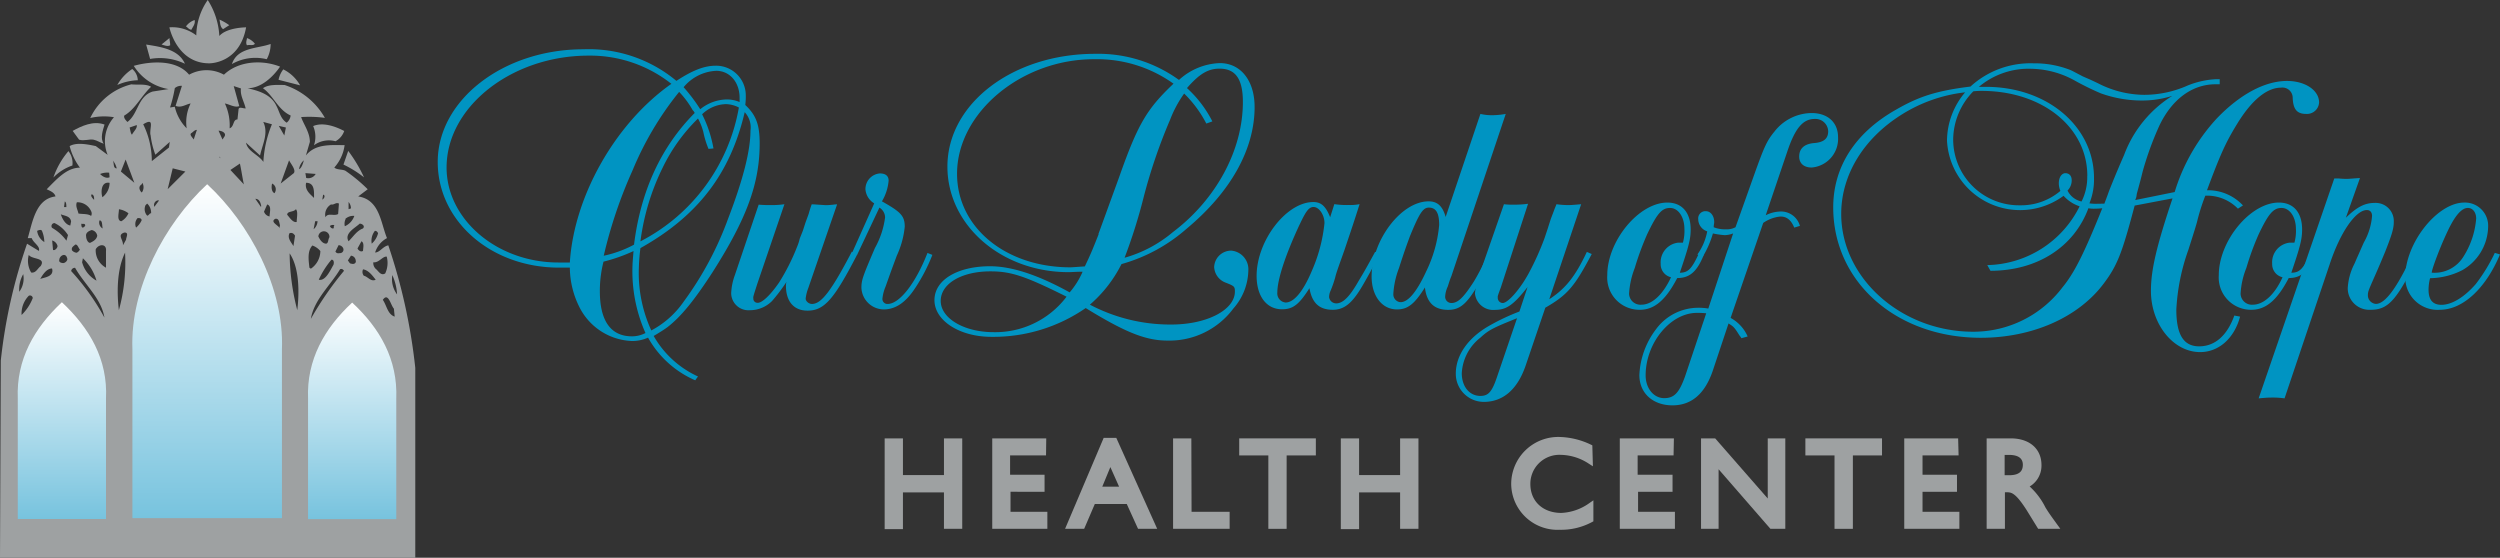 <svg xmlns="http://www.w3.org/2000/svg" xmlns:xlink="http://www.w3.org/1999/xlink" viewBox="0 0 347.42 77.51"><rect x="0" y="0" width="347.42" height="77.51" fill="#333333" stroke="none"/><defs><style>.cls-1,.cls-3{fill:#9ea1a2;}.cls-1{stroke:#9ea1a2;stroke-miterlimit:10;stroke-width:0.86px;}.cls-2{fill:#0094c2;}.cls-4{fill:#d7df23;}.cls-5{fill:url(#New_Gradient_Swatch_1);}.cls-6{fill:url(#New_Gradient_Swatch_1-2);}.cls-7{fill:url(#New_Gradient_Swatch_1_copy);}</style><linearGradient id="New_Gradient_Swatch_1" x1="8.6" y1="42.04" x2="8.6" y2="72.12" gradientUnits="userSpaceOnUse"><stop offset="0" stop-color="#fff"/><stop offset="1" stop-color="#77c3de"/></linearGradient><linearGradient id="New_Gradient_Swatch_1-2" x1="48.94" y1="42.05" x2="48.94" y2="72.14" xlink:href="#New_Gradient_Swatch_1"/><linearGradient id="New_Gradient_Swatch_1_copy" x1="28.79" y1="25.6" x2="28.79" y2="72.04" xlink:href="#New_Gradient_Swatch_1"/></defs><title>Asset 1</title><g id="Layer_2" data-name="Layer 2"><g id="Layer_1-2" data-name="Layer 1"><path class="cls-1" d="M133.29,73.06h-1.68V68h-6.56v5.1h-1.68V61.35h1.68v5.1h6.56v-5.1h1.68Z"/><path class="cls-1" d="M144.94,62.86h-5V66.4h4.79v1.51H140v3.64h5.12v1.51h-6.8V61.35h6.64Z"/><path class="cls-1" d="M160.15,73.06h-1.72l-1.57-3.45h-5l-1.48,3.45h-1.72l5-11.78h1.19Zm-7.61-5h3.64l-1.89-4.24Z"/><path class="cls-1" d="M165.16,71.55h5.29v1.51h-7V61.35h1.68Z"/><path class="cls-1" d="M182.43,62.86h-4.06v10.2h-1.68V62.86h-4.05V61.35h9.79Z"/><path class="cls-1" d="M196.69,73.06H195V68h-6.56v5.1h-1.68V61.35h1.68v5.1H195v-5.1h1.69Z"/><path class="cls-1" d="M220.91,64a7.72,7.72,0,0,0-4-1.22,4.46,4.46,0,0,0-4.67,4.48c0,2.63,1.92,4.45,4.74,4.45A7.66,7.66,0,0,0,221,70.35v1.84a8.61,8.61,0,0,1-4.24,1,6,6,0,0,1-6.32-5.84,6.11,6.11,0,0,1,6.42-6.19,10.23,10.23,0,0,1,4,1Z"/><path class="cls-1" d="M232.15,62.86h-5V66.4H232v1.51h-4.79v3.64h5.12v1.51h-6.8V61.35h6.65Z"/><path class="cls-1" d="M247.67,73.06h-1.44l-7.83-9v9h-1.58V61.35h1.34l7.93,9.07V61.35h1.58Z"/><path class="cls-1" d="M261.11,62.86h-4.05v10.2h-1.69V62.86h-4.05V61.35h9.79Z"/><path class="cls-1" d="M271.74,62.86h-5V66.4h4.79v1.51h-4.79v3.64h5.12v1.51h-6.8V61.35h6.64Z"/><path class="cls-1" d="M279.42,61.35c2.37,0,3.85,1.25,3.85,3.28a2.94,2.94,0,0,1-2,2.87,9.4,9.4,0,0,1,2.61,3.24c.5.81.79,1.2,1.6,2.32h-2L282,70.66c-1.54-2.41-2.24-2.68-3.1-2.68h-.71v5.08h-1.68V61.35Zm-1.27,5.12h1.08c1.81,0,2.32-.93,2.31-1.91s-.67-1.77-2.31-1.77h-1.08Z"/><path class="cls-2" d="M347.42,35.36c-2,4.75-5.18,7.69-8.36,7.69a4.5,4.5,0,0,1-4.81-4.52c0-4.76,4.46-10.38,8.2-10.38a3.22,3.22,0,0,1,3.32,3.4,7.1,7.1,0,0,1-3.6,6,10.17,10.17,0,0,1-4.47,1.11,6.63,6.63,0,0,0-.21,1.59c0,1.41.57,2.11,1.8,2.11,1.43,0,3.16-1.05,4.75-2.87a23.58,23.58,0,0,0,2.66-4.35Zm-9.5,2.53a4.7,4.7,0,0,0,4.39-2.18,11.56,11.56,0,0,0,1.8-5.34c0-.88-.51-1.52-1.23-1.47s-1.58.83-2.66,3.06a48.63,48.63,0,0,0-2,4.87s-.08.23-.22.7Z"/><path class="cls-2" d="M336.26,35.25c-3.16,6.45-4.31,7.8-6.83,7.8a3,3,0,0,1-3.17-3,8.45,8.45,0,0,1,.79-3.11,7,7,0,0,0,.35-.77l1.09-2.46a8.88,8.88,0,0,0,1.15-3.7c0-.53-.29-.82-.72-.82-1.58,0-3.74,3.17-5.18,7.57l-6.26,18.6a11.55,11.55,0,0,0-1.87-.11c-.58,0-1,.05-1.73.11L324.39,24.8H325a10.78,10.78,0,0,0,1.08.06c.44,0,.86-.06,1.88-.12L326,30.26c1.52-1.47,2.6-2.06,4-2.06a2.52,2.52,0,0,1,2.66,2.64c0,.94-.29,1.82-1.16,4.05-.36.88-1.08,2.59-1.5,3.52-.8,1.82-.94,2.11-.94,2.58a1.2,1.2,0,0,0,1.08,1.24c1.3.05,3-2.23,5.32-7.28Z"/><path class="cls-2" d="M321.73,35.48c-.94,2.29-2,3.16-3.67,3.16-1.59,3.06-3.17,4.41-5.19,4.41a4.49,4.49,0,0,1-4.53-4.81c0-4.76,4.39-10.09,8.35-10.09,2,0,3.23,1.34,3.23,3.75,0,1.35-.28,2.41-1.5,6,1.15,0,1.65-.53,2.66-2.7Zm-2.88-1.76a5.94,5.94,0,0,0,.21-1.88c0-1.7-.87-2.94-2-2.94s-1.8.77-3.17,3.64a37.7,37.7,0,0,0-1.72,4.7,11.11,11.11,0,0,0-.8,3.58,1.57,1.57,0,0,0,1.72,1.52c1.45,0,3-1.35,4.11-3.81a1.85,1.85,0,0,1-1.44-1.88,2.74,2.74,0,0,1,2.44-2.93Z"/><path class="cls-2" d="M311.3,44c-.8,3-2.95,4.93-5.55,4.93-3.74,0-6.84-3.88-6.84-8.51,0-2.93.8-6.28,3-12.85l-5.26,1c-1.73,6.52-2.37,8.28-4.32,10.86-3.53,4.7-9.93,7.51-17.06,7.51-11.73,0-20.51-7.75-20.51-18.13,0-5.57,3-10.33,8.71-13.56,3.24-1.87,5.68-2.64,10.36-3.22a12.34,12.34,0,0,1,8.78-3.23,13.53,13.53,0,0,1,5.11.93c.51.24-.07-.05,1.73.89l1.08.47,1,.47A14.24,14.24,0,0,0,298,13.18a14.94,14.94,0,0,0,6-1.29,12,12,0,0,1,3.89-.88h.58v.7h-.58c-3.17,0-6,2-7.78,5.69a43.52,43.52,0,0,0-2.37,6.52c-.21.88-.43,1.7-.79,3l-.07.47-.15.41,5.48-1.11a26.32,26.32,0,0,1,5.89-10.27c3.17-3.29,6.63-5.17,9.72-5.17,2.52,0,4.46,1.29,4.46,3a1.69,1.69,0,0,1-1.8,1.58c-1.29,0-1.8-.65-1.87-2.23A1.42,1.42,0,0,0,317,12.18c-2,0-4.11,1.76-6.12,5.05-1.58,2.58-2.3,4.16-4.18,9.21a6.61,6.61,0,0,1,5,2.11L311,29a6,6,0,0,0-4.1-1.81h-.43a28.61,28.61,0,0,0-1.08,3.34c-.07.41-.58,2-1.29,4.23a28.8,28.8,0,0,0-1.66,8.27c0,3.46,1,5.1,3.17,5.1s3.88-1.46,4.89-4.28Zm-35.13-7.16A14.64,14.64,0,0,0,289,28.67a5.15,5.15,0,0,1-2.23-1.46,10.17,10.17,0,0,1-16.2-7.69,10.5,10.5,0,0,1,2.52-6.69A21,21,0,0,0,264.15,16c-5.26,3.34-8.28,8.39-8.28,13.73,0,8.91,8.35,16.37,18.35,16.37a15.52,15.52,0,0,0,12.39-6.16c1.65-2,3-4.69,5.54-11a9,9,0,0,1-1,.06,4.07,4.07,0,0,1-.93-.06c-2,5.4-7.13,8.69-13.61,8.69m13.46-13.2c0-6.75-6.26-11.8-14.69-11.8a10.24,10.24,0,0,0-1.15.06,9.66,9.66,0,0,0-2.8,6.69,9.15,9.15,0,0,0,9.28,9.15,8.44,8.44,0,0,0,5.62-2,2.69,2.69,0,0,1-.22-1.06c0-.87.44-1.46,1-1.4s.79.47.79,1a2,2,0,0,1-.58,1.41A2.81,2.81,0,0,0,289.27,28,7.56,7.56,0,0,0,290.06,24.45Zm2.37,3.87c.29-.76.51-1.35.65-1.76,1-2.52,1.8-4.34,2.09-5a16.47,16.47,0,0,1,6.7-8.22,13.84,13.84,0,0,1-4.33.65,17,17,0,0,1-5.61-1,39,39,0,0,1-3.59-1.76,12.87,12.87,0,0,0-6-1.65A10.74,10.74,0,0,0,275,12.07H276c8.5,0,15,5.51,15,12.67a8.76,8.76,0,0,1-.64,3.52,6.07,6.07,0,0,0,.93.06Z"/><path class="cls-2" d="M242,47a2.42,2.42,0,0,0-.29-.41c-.72-1.18-.86-1.23-1.5-1.64l-2.17,6.51c-1.08,3.23-2.95,4.87-5.62,4.87s-4.6-1.64-4.6-4.22a11.32,11.32,0,0,1,2.3-6.34,7.29,7.29,0,0,1,5.76-3,7.8,7.8,0,0,1,1.52.11l3.45-10.44a3.66,3.66,0,0,1-1.15.24,11.37,11.37,0,0,1-1.66-.24,13.41,13.41,0,0,1-1.37,3.17l-.79-.24a8.07,8.07,0,0,0,1.37-3.22A1.79,1.79,0,0,1,236,30.46a1,1,0,0,1,1.07-1.11c.65,0,1.15.64,1.15,1.52,0,.18-.07.41-.07.71a4.22,4.22,0,0,0,1.66.29,2.62,2.62,0,0,0,1.37-.29l2.59-7.28c1.37-3.82,1.73-4.69,2.81-6a6.62,6.62,0,0,1,5.18-2.59c2.23,0,3.67,1.3,3.67,3.35a4,4,0,0,1-3.67,4.22c-1.08,0-1.73-.58-1.73-1.52,0-1.12.72-1.77,2.09-1.88s1.94-.65,1.94-1.64a1.77,1.77,0,0,0-1.87-1.71c-1.65,0-2.73,1.3-3.81,4.52l-3,8.86a4.91,4.91,0,0,1,2.09-.52,2.73,2.73,0,0,1,2.66,2l-.79.24c-.43-1.06-1.08-1.59-2-1.53a5,5,0,0,0-2.31.88l-4.53,13.2a5.4,5.4,0,0,1,2.37,2.58Zm-4.89-3.46a10.58,10.58,0,0,0-1.3-.06c-3.67,0-7.12,4.17-7.12,8.68,0,1.83,1.14,3.17,2.58,3.17s2.1-.82,2.89-3Z"/><path class="cls-2" d="M236.75,35.48c-.94,2.29-1.95,3.16-3.67,3.16-1.59,3.06-3.17,4.41-5.19,4.41a4.48,4.48,0,0,1-4.53-4.81c0-4.76,4.39-10.09,8.35-10.09,2,0,3.24,1.34,3.24,3.75,0,1.35-.29,2.41-1.51,6,1.15,0,1.66-.53,2.66-2.7Zm-2.88-1.76a5.94,5.94,0,0,0,.21-1.88c0-1.7-.86-2.94-2-2.94s-1.8.77-3.17,3.64a39.21,39.21,0,0,0-1.73,4.7,11.59,11.59,0,0,0-.79,3.58,1.58,1.58,0,0,0,1.73,1.52c1.44,0,2.95-1.35,4.1-3.81a1.86,1.86,0,0,1-1.44-1.88,2.75,2.75,0,0,1,2.45-2.93Z"/><path class="cls-2" d="M221.2,35.3c-2.38,4.52-3.37,5.69-6.45,7.46L212,50.85c-1.14,3.29-3.14,5-5.81,5a3.9,3.9,0,0,1-3.88-3.93c0-2.52,1.65-4.93,4.61-6.63a30.08,30.08,0,0,1,4.23-2l1.13-3.4c-1.92,2.46-2.92,3.17-4.5,3.17a2.55,2.55,0,0,1-2.81-2.29,9.9,9.9,0,0,1,.51-2.29L209,28.38a8.31,8.31,0,0,0,1.22.06,14,14,0,0,0,2.13-.12l-3.78,11.62c-.5,1.35-.43,1.17-.43,1.41a.72.72,0,0,0,.65.76c.71.06,2.43-1.88,3.64-4.11a37.5,37.5,0,0,0,2.22-4.93l.43-1.29.43-1.35.49-1.29c0-.05.15-.35.3-.76a11.19,11.19,0,0,0,1.63.12c.29,0,.43,0,1.8-.12l-4.43,13.2c2.28-1.47,3.64-3.22,5.22-6.57Zm-10.38,8.92c-3.37,1.36-3.94,1.64-5.09,2.7a6.72,6.72,0,0,0-2.59,4.93c0,1.88,1.07,3.17,2.59,3.17,1.07,0,1.57-.53,2.23-2.41Z"/><path class="cls-2" d="M207.81,35.19A39.14,39.14,0,0,1,204.5,41c-1.08,1.53-1.94,2.06-3.24,2.06-1.95,0-3-1-3.24-3.11-1.44,2.29-2.37,3.05-3.89,3.05-2.08,0-3.52-1.88-3.52-4.58,0-5,4.1-10.44,7.92-10.44,1.22,0,1.94.65,2.37,2.17l4.83-14.32a6.56,6.56,0,0,0,1.57.18,10.64,10.64,0,0,0,1.95-.18L201.7,38.36c-.22.52-.36,1-.51,1.46a3.85,3.85,0,0,0-.36,1.41.87.87,0,0,0,.87.88c.93,0,1.72-.82,3.09-2.94.5-.81.94-1.64,2.23-4.22Zm-11.88-2.35c-.43,1.17-.86,2.35-1.51,4.4a11.85,11.85,0,0,0-.79,3.58,1.09,1.09,0,0,0,.94,1.17c1.08.06,2.3-1.41,3.6-4.22A18.44,18.44,0,0,0,200,31.26c0-1.65-.43-2.41-1.44-2.41C197.74,28.85,197.23,29.67,195.93,32.84Z"/><path class="cls-2" d="M191.83,35.19c-.72,1.35-2.08,3.87-2.73,4.92-1.3,2.12-2.38,2.94-3.89,2.94-1.87,0-2.88-.94-3.24-3-1.44,2.28-2.3,2.93-3.81,2.93-2.16,0-3.53-1.82-3.53-4.64,0-4.81,4-10.09,7.7-10.26,1.23-.06,1.88.52,2.52,2.11l.58-1.82a11.7,11.7,0,0,0,2,.12,6.67,6.67,0,0,0,1.51-.12c-.93,2.94-1.36,4.16-2.09,6.34-.64,1.82-1.15,3.17-1.29,3.81a15.47,15.47,0,0,1-.65,1.88,2.24,2.24,0,0,0-.21.88,1,1,0,0,0,1,.88c.94,0,1.88-.94,3.17-3.23.65-1.05,1.3-2.23,2.23-3.93Zm-11.22-4c-2,4.28-3.1,7.68-3.1,9.44a1.27,1.27,0,0,0,1.15,1.41c1.15,0,2.45-1.53,3.67-4.46A21.83,21.83,0,0,0,184.06,31c0-1.12-.72-2.17-1.44-2.23S181.47,29.38,180.61,31.2Z"/><path class="cls-2" d="M151.46,42.34a24,24,0,0,0,11.3,2.76c5,0,8.85-2.05,8.85-4.58,0-.7-.07-.76-1.22-1.22a2.44,2.44,0,0,1-1.66-2.18,2.37,2.37,0,0,1,2.38-2.29,2.6,2.6,0,0,1,2.37,2.76,8.23,8.23,0,0,1-2.08,5.28,11.07,11.07,0,0,1-9.15,4.46c-3,0-5.83-1.11-11.37-4.52a22.59,22.59,0,0,1-13.1,4c-4.39,0-7.92-2.23-7.92-5.1S133.17,37,137.57,37c3,0,6.62,1.17,11.08,3.63a11.27,11.27,0,0,0,1.8-2.87c-.86,0-1.58.06-1.95.06-9.35,0-16.84-6.52-16.84-14.67,0-8.75,9.07-15.67,20.52-15.67a19.09,19.09,0,0,1,11.66,3.63,8.84,8.84,0,0,1,5.68-2.34c2.88,0,4.83,2.41,4.83,6.1,0,5.87-3.31,11.8-9.43,16.9a23.13,23.13,0,0,1-9.07,4.93A18.28,18.28,0,0,1,151.46,42.34Zm-13.82-4.63c-4,0-6.91,1.7-6.91,4.11s3.24,4.34,7.34,4.34a12.41,12.41,0,0,0,10.15-4.93C142.46,38.36,140.52,37.71,137.64,37.71Zm15-5.17,2.88-7.91c2.59-7.34,3.81-9.45,7.56-13a18.24,18.24,0,0,0-11-3.4C142,8.19,133,15.64,133,24.15c0,7.46,6.77,13,15.76,13,.22,0,1.08-.07,2-.13C151.6,35.25,151.82,34.71,152.68,32.54Zm15-15.37A16.39,16.39,0,0,0,164.56,13a16.18,16.18,0,0,0-1.95,3.63,75,75,0,0,0-3.67,10.74,74.81,74.81,0,0,1-2.66,8.45A17.94,17.94,0,0,0,163,32.25c6.05-4.57,9.72-11.44,9.72-18.07,0-3.17-1-4.64-3.24-4.64-1.58,0-2.8.71-4.53,2.7a16.15,16.15,0,0,1,3.53,4.63Z"/><path class="cls-2" d="M129.57,35.42A24.09,24.09,0,0,1,127.2,40c-1.37,2.11-2.81,3-4.4,3a3.14,3.14,0,0,1-3.09-3c0-1.12.22-1.64,1.87-5.52A11.81,11.81,0,0,0,123,30.2a1.64,1.64,0,0,0-.79-1.35l-3.1,6.57-.72-.23,3.1-6.93a2.49,2.49,0,0,1-1.22-1.94,2.18,2.18,0,0,1,2-2.22c.79,0,1.22.35,1.22,1a6.71,6.71,0,0,1-.93,2.88c2.59,1.46,3.17,2,3.17,3.52a12.38,12.38,0,0,1-1.09,4c-.86,2.29-.93,2.52-1.58,4.34a5.82,5.82,0,0,0-.43,1.64.69.69,0,0,0,.72.76c1.65,0,3.89-2.87,5.54-7.09Z"/><path class="cls-2" d="M119.13,35.36c-3.24,6.28-4.6,7.81-6.91,7.81-1.87,0-3-1.24-3-3.47a1.72,1.72,0,0,1,.08-.53,24.84,24.84,0,0,1-2,2.65,4.35,4.35,0,0,1-3.1,1.29,2.4,2.4,0,0,1-2.59-2.35,8.28,8.28,0,0,1,.51-2.52l3.31-9.8c.72.06,1.15.06,1.58.06a12.29,12.29,0,0,0,2-.12l-3.75,11c-.72,2.23-.57,1.82-.57,2.11a.57.57,0,0,0,.57.59c.65.06,1.87-1.17,3-2.81a29.1,29.1,0,0,0,2.52-5,6.32,6.32,0,0,0,.36-1.12l.44-1.11.36-1.12.43-1.17c.07-.23.21-.77.43-1.35.51,0,.14,0,1.94.11a7.92,7.92,0,0,0,.87-.05c.14,0,.36-.06.72-.06l-4,11.62a6,6,0,0,0-.36,1.4c-.07.41.43.82.86.82,1.3,0,2.67-1.76,5.55-7.27Z"/><path class="cls-2" d="M96.61,52.85a13.8,13.8,0,0,1-6.55-5.93,5.36,5.36,0,0,1-2.23.47,8.53,8.53,0,0,1-7.27-4.63,12.43,12.43,0,0,1-1.37-5.57H77.68c-9.43,0-16.85-6.46-16.85-14.68,0-8.63,9.14-15.66,20.23-15.66A19,19,0,0,1,94,11.24c2.22-1.46,3.88-2.11,5.47-2.11a4.13,4.13,0,0,1,4.17,4.11,9.12,9.12,0,0,1-.07,1.35c1.51,1.41,2,2.76,2,5.33,0,5.58-1.8,10.45-6.55,17.91-2.51,3.87-4.32,6.1-6.18,7.57-.29.23-1,.7-2,1.29A13.58,13.58,0,0,0,97,52.32ZM79.19,36.48c.58-9.22,6.33-19.37,14.11-24.83A18.18,18.18,0,0,0,81.78,7.73c-10.65,0-19.72,7.09-19.72,15.55,0,7.21,7,13.2,15.55,13.2Zm8.71.35c0-.29.07-1.06.14-1.94a23.08,23.08,0,0,1-4.17,1.47,16.35,16.35,0,0,0-.51,4.11c0,4.11,1.51,6.27,4.47,6.27a4.09,4.09,0,0,0,1.87-.46A21.13,21.13,0,0,1,87.9,36.83ZM96.54,15.7a1.31,1.31,0,0,0-.29-.41,12.57,12.57,0,0,0-1.87-2.52A44.22,44.22,0,0,0,87.9,23.69a64.22,64.22,0,0,0-4,11.85A16,16,0,0,0,88.11,34C89.05,26.44,91.93,20.34,96.54,15.7ZM95,41.93a45.88,45.88,0,0,0,6.19-11.56c2.09-5.45,3.1-9.44,3.1-12.2a3.12,3.12,0,0,0-.8-2.58C101.5,24.1,97,30,89,34.48a25.11,25.11,0,0,0-.22,2.76,19.12,19.12,0,0,0,1.73,8.68A12.63,12.63,0,0,0,95,41.93Zm3.46-21.24a12.71,12.71,0,0,1-.72-2.35A8.24,8.24,0,0,0,97,16.47a24.32,24.32,0,0,0-4.9,6.81A32.53,32.53,0,0,0,89,33.54a25.93,25.93,0,0,0,13.68-18.6,4.1,4.1,0,0,0-1.8-.47,4.94,4.94,0,0,0-3.31,1.41,17,17,0,0,1,1.58,4.75Zm4.32-7.1c0-2.17-1.37-3.75-3.25-3.75A6.26,6.26,0,0,0,95,12.12a23.21,23.21,0,0,1,2.31,3.06,6,6,0,0,1,3.67-1.36,4.47,4.47,0,0,1,1.8.36Z"/><path class="cls-3" d="M30.48,5C31.53,3.8,34.2,3.8,34.2,3.8c-.92,5.08-5.12,5-5.12,5-4.53,0-5.54-5-5.54-5a5.46,5.46,0,0,1,3.74,1.12A8.76,8.76,0,0,1,28.87,0,10.25,10.25,0,0,1,30.48,5Z"/><path class="cls-3" d="M31.86,3.5,31,4.05c-.44-.33-.39-.89-.5-1.33A7.6,7.6,0,0,1,31.86,3.5Z"/><path class="cls-3" d="M27.05,2.78c.11.56-.23.9-.45,1.35-.33,0-.54-.35-.76-.46a2.5,2.5,0,0,1,1.21-.89"/><path class="cls-3" d="M35.42,6.07c-.22.33-.66.11-1.1.22-.22-.34,0-.78,0-1A2.46,2.46,0,0,1,35.42,6.07Z"/><path class="cls-3" d="M25.7,8.86a8,8,0,0,0-4.84-.67l-.55-2c2.09.33,4.51.67,5.39,2.67"/><path class="cls-3" d="M37.07,8.23a6.61,6.61,0,0,0-4.84.67c.77-2.34,3.52-2.12,5.38-2.79a4.44,4.44,0,0,1-.54,2.12"/><path class="cls-3" d="M19.15,11.15a7.7,7.7,0,0,0-2.85.66,6.44,6.44,0,0,1,2.08-2.22,2.13,2.13,0,0,1,.77,1.56"/><path class="cls-3" d="M41.71,11.86l-3-.77a3.43,3.43,0,0,1,.66-1.45A5.52,5.52,0,0,1,41.71,11.86Z"/><path class="cls-3" d="M14.53,17.3c-.22.78-.66,1.89-.11,2.67-.44-.11-.88-.45-1.43-.56s-1.32.22-2,0l-.89-1.22c1.21-.67,2.86-1.45,4.4-.89"/><path class="cls-3" d="M47.84,18.19a2.59,2.59,0,0,1-1.21,1.44,3.5,3.5,0,0,0-3,.56,3.71,3.71,0,0,0-.11-2.67c1.32-.56,3,0,4.29.67"/><path class="cls-3" d="M10.06,23a6.63,6.63,0,0,0-2.64,1.67A11.26,11.26,0,0,1,9.51,21a2.66,2.66,0,0,1,.55,2"/><path class="cls-3" d="M50.59,24.65a15,15,0,0,0-2.86-1.78l.66-1.9a20,20,0,0,1,2.2,3.68"/><path class="cls-3" d="M54,34.09c-.77.11-1.21,1-1.87,1a3.4,3.4,0,0,1,1.65-2c-.88-2.11-1-5.34-4-5.79l1.32-1A22.37,22.37,0,0,0,48,23.73c-.44-.22-1.2-.11-1.54-.45a5.78,5.78,0,0,0,1.43-3.11c-1.86,0-4.06-.23-5.38,1.44l.55-1.89c0-1.34-.88-2.45-1.21-3.45a16.29,16.29,0,0,1,3.3.11,10,10,0,0,0-5.61-4.57c-1,0-2.2-.11-3,.45,1.43,1,2.09,3,3.85,3.79a1.5,1.5,0,0,1-.55,1c-.88-.56-1-1.56-1.43-2.34-.77-1.67-2.64-2.12-4-2.45,1.87,0,3.52-1.56,4.51-3-2.53-1-5.82-.78-7.8,1.12a5,5,0,0,0-4.84,0c-1.76-2.12-5.28-1.9-7.69-1.23a7.09,7.09,0,0,0,4.83,3.23l-2.2.34c-2.08.66-2,3.11-3.51,4.23-.22-.23-.55-.56-.44-.89,1.54-.89,2.42-2.79,3.73-4-.76-.45-1.86-.23-2.74-.34a8.64,8.64,0,0,0-5.72,4.68,8.35,8.35,0,0,1,3.3-.11,5,5,0,0,0-.88,5.23l-1.65-1.22c-1.1-.23-2.64-.56-3.63,0a8.36,8.36,0,0,0,1.43,3c-1.87,0-3.29,1.67-4.62,3,.45.22,1.1.45,1.22,1-2.75.34-3.19,3.56-3.85,5.79h.55c.22.67,1.21,1.12,1,1.78l-1.65-1A72.72,72.72,0,0,0,.11,50.12L0,77.51H57.71V51.12a79.51,79.51,0,0,0-3.74-17m.55,4.11a7.39,7.39,0,0,1,.66,2.68,3.52,3.52,0,0,1-.66-2.68m.22,4.68L54.85,44c-1-.33-1.1-1.55-1.65-2.33.77-1.12,1.1.78,1.54,1.22m-1-7.24A3.4,3.4,0,0,1,53.53,38c-.55.34-.88-.22-1.21-.55a1.11,1.11,0,0,1-.44-1c.77.11,1.32-.89,1.87-.78M52.1,32.08c.22,0,.33.11.44.33a2.85,2.85,0,0,1-.88,1.45,2.2,2.2,0,0,1,.44-1.78m.11,6.79c-.66.34-1.1-.44-1.65-.55a.85.85,0,0,1-.11-.89c.77.11,1.32.89,1.76,1.44m-2.53-4.34.55-1c.44.22.22,1,.22,1.33-.33.23-.66-.11-.77-.33M50,31.08c.33,0,.77.33.44.67-.88.33-1.32,1.11-2,1.78-.66-1.12,1-1.9,1.54-2.45m-1.1,5.57c-.33,0-.33-.23-.54-.45l.43-.67a.72.72,0,0,1,.66.67c.11.33-.22.56-.55.45m-.44-8.58a1.36,1.36,0,0,1,.33.89l-.33.11ZM48,30.41A1.67,1.67,0,0,1,49.24,30a2.43,2.43,0,0,1-1.32,1.44,1.5,1.5,0,0,1,.11-1m-4.61,3.68a2.51,2.51,0,0,1,1.1.77,3,3,0,0,1-1.32,2.45L43,37.2c-.11-1-.33-2.34.44-3.11m2.64,2c.43,0,.32.67.22.78-.44.78-1.1,2.23-2,2a11.94,11.94,0,0,1,1.76-2.78m-.22-4.68a.66.66,0,0,1,.65-.11c-.21.11,0,.45-.21.45s-.33-.12-.44-.34m1.42,6c.33-.12.44.11.55.22a45.41,45.41,0,0,0-4.61,6.68c.44-2.67,2.75-4.68,4.06-6.9m.44-2.9a.49.49,0,0,1-.44.67c-.21,0-.43.11-.65-.22l.44-.89a.73.73,0,0,1,.65.44M46,28.41c.43.11.66-.34,1.1-.12l-.11,1.45c-.56.34-1.43-.22-1.76.45A1.63,1.63,0,0,1,46,28.41m-1.1-1.34H45c.23.22,0,.56-.21.67Zm.88,5.9c-.22.33-.11.78-.44.89-.55,0-.88-.56-1.1-1a.77.77,0,0,1,1.54.11m-2.2-1.11.22-1.12h.33a1.56,1.56,0,0,1-.55,1.12m-3.41-9.58c.22.45,1,1.34.66,1.78L39,25.51Zm-.44-4.56-.22,1.11-.77-1.34ZM38.91,31.3c0,.11-.11.22,0,.45-.22-.45-1.43-.9-.66-1.34.55-.11.55.56.66.89m-.77-4.45c-.44-.23-.44-.89-.33-1.34a.88.88,0,0,1,.33,1.34m-2-5.24c.33-1.56,1.21-3.11.44-4.67l1.21.33A15.84,15.84,0,0,0,36.6,22.5c-.66-1-2.19-1.44-2.41-2.67Zm1.32,8.47a1,1,0,0,1-.77-.67l.44-1c.66.22.33,1.11.33,1.67m-1.21-1.34-.77-1.11c.44,0,.66.33.77.78,0,.11.11.22,0,.33m-3-14-.77-2.78,1,.33c-.12,1,.43,1.78.66,2.78-.44,0-1-.33-1,.23L33,16.6c-.66,0-.43,1-1.09,1.23a7.15,7.15,0,0,0-.66-3.45c.66.11,1.43.66,2.09.33m.55,10.91-1.87-2,1.32-.89c.22,1,.33,1.89.55,2.89m-2.75-6.57-.22.34-.55-1.23c.44,0,1.21.34.77.89m-.55,2.79V22l-.11-.23Zm-4-3.34c.22-.12.44-.45.77-.45l-.44,1.34c-.11-.23-.66-.67-.33-.89m-2.31-6.24a1.34,1.34,0,0,1,1-.33l-.88,2.78c.77.33,1.43-.22,2.09-.33a5.89,5.89,0,0,0-.55,3.45,6.2,6.2,0,0,1-1.65-3l-.66.11a19,19,0,0,0,.66-2.67M24,23.39l1.76.45L23.3,26.29Zm-3.08-4.67a11.42,11.42,0,0,0,.67,2.78l2-1.78-.11.78L21.1,22.39a11.67,11.67,0,0,0-1.2-5.12c1.65-1,.87.45,1,1.45m1.21,9.13-.66.89a.67.67,0,0,1,.44-.89ZM21,29.63c-.23,0-.33.34-.55.34a1.35,1.35,0,0,1-.23-1.45l.23-.23A1.7,1.7,0,0,1,21,29.63m-1.32-4,.11-.22a1.26,1.26,0,0,1,0,1.22l-.11.12c-.23-.23-.55-.78,0-1.12m0,5a3,3,0,0,1-.77,1,1.22,1.22,0,0,1,.22-1.33c.22,0,.55,0,.55.33M19,17.38c.11.45-.44.89-.66,1.34-.22-.22-.22-.67-.33-1Zm-1.54,4.79,1.21,3.23-1.87-1.56Zm-3.63,8.46c.44,0,.33.67.44,1.12a.93.93,0,0,1-.44-1.12m-2.31,1c-.22,0-.22-.33-.22-.55.22.11.44-.11.55.22a.5.5,0,0,1-.33.33M13.41,39a4.17,4.17,0,0,1-2-2.56l.11-.55A7,7,0,0,1,13.41,39m1.1,5.13a32.71,32.71,0,0,0-4.62-6.46.51.51,0,0,1,.55-.45c1.32,2.34,3.63,4.23,4.07,6.91M13.3,34.64c.44-.78,1.54-.78,1.43.22V37.2a2.73,2.73,0,0,1-1.43-2.56m.22-1.89c-.11.55-.55.78-1,1-.33,0-.55-.56-.55-.89-.11-.56.44-.78.77-.89a.93.93,0,0,1,.77.78M12.75,27c.33.11.33.44.33.78-.22-.23-.55-.56-.33-.78m-2.09,1.11a2.08,2.08,0,0,1,2,1.23.71.71,0,0,1,0,.67c-.44-.34-1.21-.23-1.76-.34-.11-.56-.44-1-.22-1.56M10.44,34c.33-.11.44.45.66.67a.88.88,0,0,1-.44.45.93.93,0,0,1-.66-.34c-.11-.44.22-.55.44-.78M9,28c.22.11.22.45.22.78H8.9Zm.88,2.78-.11.56c-.66-.11-1.1-.89-1.32-1.56.55.23,1.32.23,1.43,1M7.58,31a4.51,4.51,0,0,1,1.87,1.67l-.22.78a6.24,6.24,0,0,0-2-1.79A.42.42,0,0,1,7.58,31m1.76,4.9c.11.33-.33.66-.55.66s-.66-.11-.55-.44c0-.56.88-1.11,1.1-.22M8,34.2a.73.73,0,0,1-.44.55H7.37l-.12-1.33A1.07,1.07,0,0,1,8,34.2m-.77,3.11c.33,1.12-1,1.23-1.64,1.45.33-.56.88-1.45,1.64-1.45M5.17,32.08c.22-.11.55-.22.66,0a4.16,4.16,0,0,1,.33,1.56,2.16,2.16,0,0,1-1-1.56M4,35.42c.44.67,2.42.34,1.65,1.56-.44.33-.66,1-1.32.89A3.17,3.17,0,0,1,4,35.42M4,41.1a.38.38,0,0,1,.55.33A6.67,6.67,0,0,1,3,43.77,3.53,3.53,0,0,1,4,41.1m-.77-3a3.16,3.16,0,0,1-.55,2.45,4.18,4.18,0,0,1,.55-2.45m11-10.69c-.22-.66-.22-2.22,1-2a2.52,2.52,0,0,1-1,2m1-2.78c-.44.22-1-.11-1.32-.45A2.58,2.58,0,0,1,15.17,24Zm.44-2.34a2.68,2.68,0,0,1,.55,1.11c-.55,0-.33-.77-.55-1.11m.85,20.82c-.29-2.45-.29-5.66.86-8a25,25,0,0,1-.86,8m1-9.8-.44.79c.11-.79-.88-1.45.22-1.79.66,0,.22.67.22,1m-.66-2.56c-.66-.11-.33-1.11-.33-1.67a2.84,2.84,0,0,1,1.32.56,2.38,2.38,0,0,1-1,1.11M41.31,43.1a32.36,32.36,0,0,1-1.06-7.89c1.36,2,1.36,5.44,1.06,7.89M40.23,32.41c.33-.11.55,0,.77.34l-.22,1.45c-.33-.56-.88-1.12-.55-1.79m1-1.56c-.55.12-1-.66-1.32-1,0-.55.88-.33,1.21-.78.33.34.11,1.23.11,1.78m.33-7.34a2,2,0,0,1,.66-1.23c-.11.45-.33,1.11-.66,1.23m2.31.66a1.18,1.18,0,0,1-1.32.56l-.11-.67ZM42.54,25.4c1.21,0,1.1,1.22,1.1,2.11-.55-.55-1.32-1.11-1.1-2.11"/><path class="cls-3" d="M23.65,6.29c-.32.22-.87,0-1.2-.11l1.1-.89C23.55,5.62,23.65,5.84,23.65,6.29Z"/><polygon class="cls-4" points="25.74 42.58 25.74 42.58 25.74 42.58 25.74 42.58"/><path class="cls-5" d="M14.73,72.12V55.39C15,49.94,12.45,45.6,8.6,42,4.76,45.6,2.25,49.94,2.47,55.4V72.12Z"/><polygon class="cls-4" points="36.95 34.99 36.95 35 36.95 35 36.95 34.99"/><path class="cls-6" d="M55.07,72.14V55.41c.22-5.45-2.28-9.8-6.13-13.36C45.1,45.61,42.59,50,42.81,55.41V72.14Z"/><path class="cls-7" d="M39.18,72V48.53c.34-8.42-4.45-17.44-10.39-22.93C22.86,31.09,18.07,40.11,18.4,48.53V72Z"/></g></g></svg>